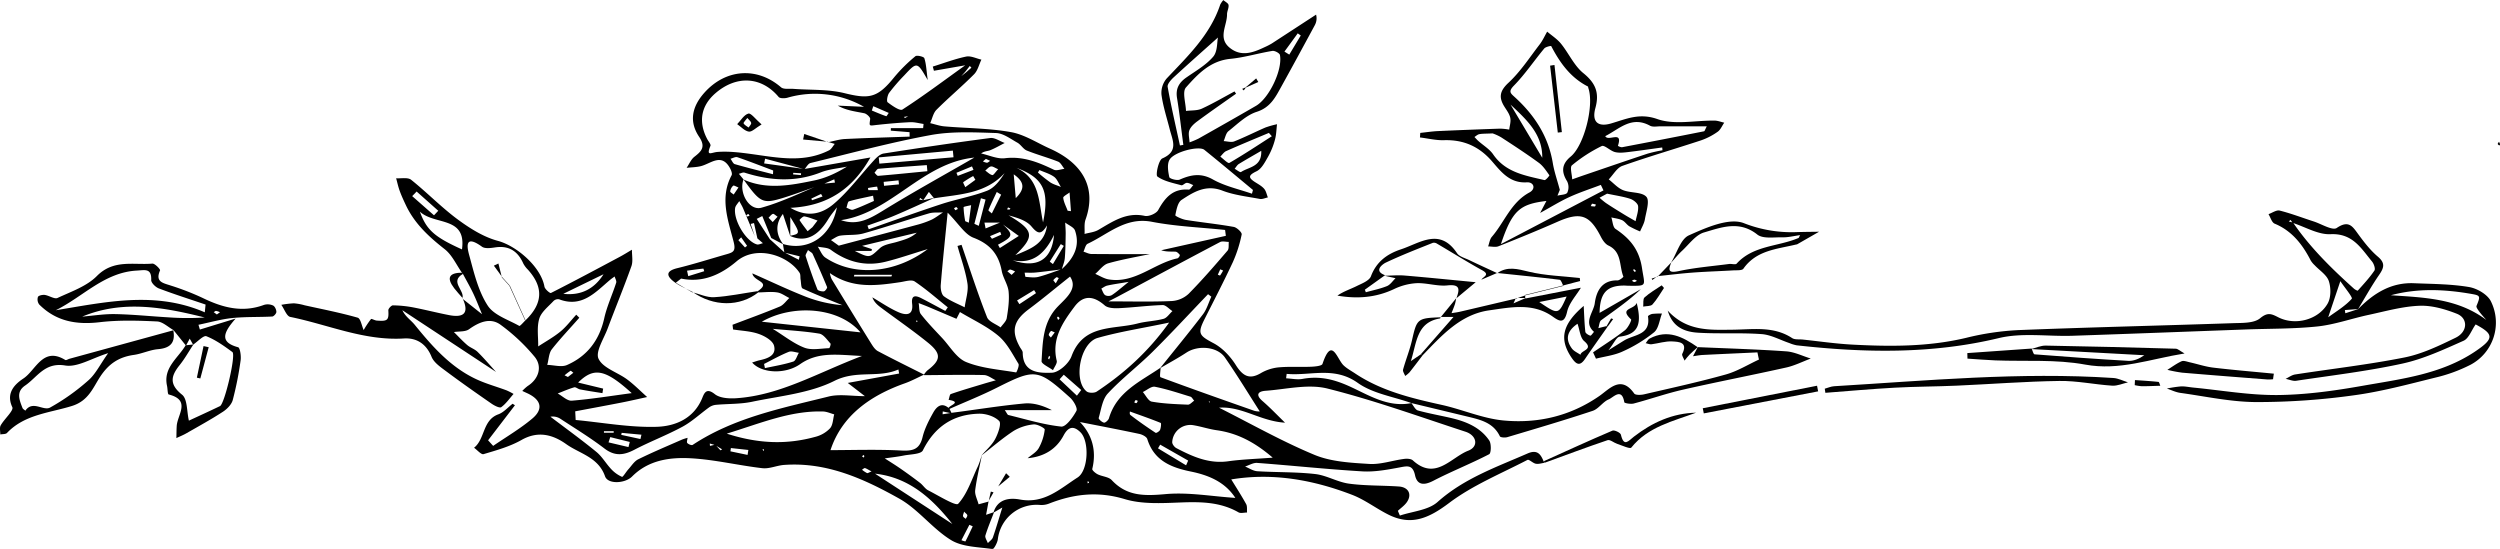 <svg id="Layer_1" data-name="Layer 1" xmlns="http://www.w3.org/2000/svg" viewBox="0 0 1654.28 363.2"><path d="M-819.62-4327.4q18.39,4.42,36.78,8.86c8.57,2.09,17.27,3.89,21.68,13.1.4.82,3.39,1,4.89.58,18.88-5.63,37.79-11.19,56.49-17.41,4-1.32,6.74-6,10.69-7.62,2.92-1.17,8.58-8.09,10.27,1.92.11.65,4.28,1.36,6.25.84,10.91-2.89,21.6-6.67,32.58-9.17,22.73-5.18,45.63-9.58,68.38-14.67,5.55-1.24,10.8-3.91,16.18-5.92-5.41-1.65-10.75-4.38-16.25-4.76-19.52-1.37-39.09-1.93-58.65-2.8l.15-.06-3.18,6.1c2.14-.29,4.28-.74,6.43-.85,12.07-.61,24.14-1.14,36.21-1.7.31,1.58.63,3.16,1,4.74-7.29,3.35-14.29,7.73-21.91,9.86-17.86,5-36,8.95-54.07,13.14-2.12.49-5.76.63-6.59-.55-8.75-12.41-16.42-2.91-23.07,1.68-19.3,13.36-40.85,18.3-63.46,16.17-13.79-1.31-27.09-7.26-40.8-10.3-20.07-4.44-39.93-9.21-57.36-20.83-2.56-1.7-5.34-3.19-7.56-5.28-4.48-4.21-7.77-19.59-14-1-.45,1.34-4.91,1.75-7.54,1.86-7.19.3-14.43-.23-21.58.43a29.05,29.05,0,0,0-11.73,3.84c-7.26,4.26-11.71,2.21-16.49-5.38-3.61-5.74-8.91-11.39-14.82-14.5-9.41-5-10.71-6.31-5.82-16,6.32-12.53,12.8-25,18.72-37.71A86.54,86.54,0,0,0-932-4439c.28-1.3-3.2-4.65-5.31-5-10.47-1.88-21.09-2.94-31.61-4.62-2.56-.41-7.11-2.54-7-3.11.74-3.59,1.56-8.43,4.15-10.14,8-5.25,16.11-10.33,27-6.14,7.8,3,16.45,3.93,24.77,5.5,1.65.32,3.55-.63,5.33-1-.79-1.93-1.17-4.2-2.46-5.7-1.52-1.78-3.76-3-5.79-4.28-4.82-3.06-4.9-4.6.76-7.33,3.41-1.64,5.66-6.22,7.75-9.86a48,48,0,0,0,4.45-11.13c.89-3.25.93-6.74,1.34-10.13a60.41,60.41,0,0,0-7.72,2.19c-6.9,3-13.61,6.41-20.58,9.17-2,.79-4.63-.07-7-.18,1-2.25,1.47-5.24,3.2-6.61,5.94-4.71,11.78-10.57,18.69-12.78,9.11-2.92,12.39-9.73,16.26-16.7,7.49-13.51,14.84-27.1,22.19-40.69a9.42,9.42,0,0,0,.81-6.92q-14.62,9.54-29.27,19.07a41,41,0,0,1-4.61,2.38c-7.7,3.67-15.65,6.71-23.3.45-8-6.51-1.65-14.69-1.75-22.12,0-2.05,1.29-4.2,1-6.14-.19-1.23-2.23-2.18-3.44-3.25a13.87,13.87,0,0,0-2.07,3c-6.66,20.07-21.5,34.11-35.46,48.9a14.69,14.69,0,0,0-3.41,10.68c1.05,7.77,3.56,15.36,5.49,23,1.81,7.19,6,14.43-4.88,19.15-2.56,1.11-4.6,11.08-3.31,12,4.4,3.17,10.36,4.26,15.82,5.79,1,.28,2.41-1.59,3.65-1.6,1.43,0,2.86.95,4.29,1.49-1,1-2.09,3.06-3,3-10.46-.85-15.68,5.27-20.22,13.52-1.28,2.32-6.23,4.42-8.9,3.85-12.2-2.65-21.17,3.74-30.7,9.27-2.66,1.55-6.06,1.83-9.13,2.68.18-3.19-.38-6.64.65-9.52,7.24-20.27-1-36.88-23.71-47-8.5-3.81-16.73-9.26-25.64-10.86-14.42-2.59-29.31-2.53-44-3.8-3.18-.27-6.29-1.4-9.44-2.13,1.35-3,2-6.71,4.18-8.88,8.06-8.06,16.83-15.39,24.86-23.48,2.41-2.43,3.27-6.41,4.84-9.68-3.4-.75-7-2.67-10.17-2-7.46,1.56-14.67,4.33-22,6.6l.75,2.77,20.72-3.61c-15.22,10.92-28.09,20.57-41.57,29.28-1.65,1.06-6.85-2.56-9.78-4.82-.83-.64-.14-4.62,1-6.22a123.11,123.11,0,0,1,10-11.58c8.49-9.12,8.53-9.08,15.53,3.11-.9-6.58-1-10.71-2.26-14.49-.34-1-4.91-2.12-5.91-1.27a103.88,103.88,0,0,0-13.9,13.76c-11.12,13.78-16.48,14.76-33,10.67-10.81-2.66-22.45-2-33.71-2.84-2.82-.22-6.53.47-8.29-1.05-16-13.79-36.86-12.15-50.92,3.81-8.1,9.2-10,19-3.25,29,4.35,6.5,1.76,9.38-3.09,13.11-2.28,1.75-3.51,4.87-5.22,7.37,3.15-.35,6.39-.35,9.43-1.11,6.69-1.68,13.7-9,19.35,1.48.72,1.35,1.55,3.5,1,4.55-8,14.89-2.37,29.66,1.3,43.92,1.6,6.2-.11,7.05-4.51,8.3-10.92,3.11-21.75,6.58-32.78,9.27-7.33,1.79-7.46,4.88-2.25,8.9,3.65,2.82,8.13,4.56,12.24,6.78l-.18.24-10.73-6.31,3.49-2.74c14.21,3,26.33-2.62,36.67-11.37,13.13-11.1,34.18-3.95,41.71,7.57.76,1.15.42,3,.69,4.51.36,2,.22,5.35,1.33,5.86,8.63,4,17.51,7.43,26.31,11.05a87.14,87.14,0,0,1-24.28-5.63c-11.53-4.52-22.74-9.89-35.29-15.43.85,5.55,13,5.46,3.47,11.86l.58.75c4.15-.07,8.37-.63,12.42,0,2.78.4,5.33,2.41,8,3.7-2.08,1.93-3.85,4.62-6.32,5.65-10.31,4.29-20.82,8.08-31.26,12.05.12,1,.23,2.08.35,3.12,5.73.9,11.72,1.07,17.11,3,3.91,1.36,9.15,4.42,10,7.73,1.7,6.37-4.1,8.46-9.49,9.62-1.66.36-3.26,1-5,1.5,6.14,7.18,21.9,8,31.76,1.09,12.07-8.47,25-6.12,40.92-5.41-29.25,11.08-54,25.95-83,27.95-4.82.33-11,0-14.4-2.71-5.3-4.19-6.82-1.1-8.23,2.43-5.56,13.83-18,18.87-30.43,19.21-17.74.49-35.59-2.83-53.39-4.52l-.3-5.73c10.32-1.94,20.64-3.84,30.94-5.86,5.58-1.09,11.11-2.39,16.66-3.6-4.42-3.93-8.57-8.2-13.31-11.7-6.34-4.69-15.9-7.46-18.83-13.57-2.24-4.66,3.49-13.31,6-20.06,5.17-13.78,10.8-27.39,15.73-41.25,1.16-3.26.29-7.24.35-10.89-2.73,1.59-5.4,3.29-8.19,4.77-15.09,8.06-30.17,16.13-45.43,23.86-.61.31-4-2.54-4.28-4.24-2.31-13-18.25-26.87-30.79-30.25-9.53-2.56-18.63-8.31-26.72-14.28-10.79-8-20.2-17.76-30.7-26.14-2.19-1.75-6.56-.77-9.92-1,.77,2.81,1.37,5.69,2.38,8.42,1.17,3.22,2.63,6.34,4.09,9.44,5.76,12.18,15.22,20.88,25.68,29.08,4.93,3.86,7.74,10.41,11.52,15.74l.6.75c2.29,4.3,4.73,8.52,6.81,12.92s3.85,9.06,5.75,13.61l-13-10.33.15-.13c4.69,10.15.33,12.91-9.21,11-8-1.56-15.88-3.6-23.88-5.13a77.38,77.38,0,0,0-13.07-1.28c-1,0-3,2.15-3,3.21.41,6.57-.37,7.45-7.68,6.86-1.33-.1-3.44-1.41-3.79-1a65.51,65.51,0,0,0-4.85,7.26c-1.3-2.84-2-7.65-4-8.2-11.54-3.28-23.35-5.58-35.08-8.18a35.43,35.43,0,0,0-7.13-1.3,61.57,61.57,0,0,0-8.29,1c2,2.76,3.51,7.49,5.92,8,25,5.07,48.86,15.89,75.2,14.26,8.34-.52,14.8,3.47,18.31,12.14,1.51,3.71,5.69,6.62,9.17,9.21,10,7.48,20.28,14.69,30.57,21.82,1.87,1.3,5.33,3.05,6.38,2.28,3.16-2.31,5.49-5.75,8.14-8.75a42.73,42.73,0,0,0-4.67-2.38c-6.52-2.43-13.29-4.28-19.59-7.17-17.28-7.94-29.45-21.81-41.16-36.22-2.53-3.11-6.15-5.33-8.17-9.62l62,40.85c-4.51-5-8.18-9.32-12.23-13.29-1.91-1.88-4.78-2.74-6.84-4.51-3.11-2.66-5.89-5.71-8.81-8.6,3.39-.55,7.52-.07,10-1.86,6.66-4.75,14-7.89,20.77-3.05a124.87,124.87,0,0,1,22.47,21.06c5.56,6.57,2.91,14.89-4.42,19.55a27.39,27.39,0,0,0-3.58,3.26c1.44.68,2.89,1.31,4.3,2,8.24,4.23,9.61,10.15,2.36,16.25-8,6.76-17.24,12.13-25.93,18.11l-3.36-3.69,17.77-23.19-1.54-1c-3.13,2.4-5.92,5.73-9.46,7-10.54,3.87-8.68,16.28-16.05,22.11,2.12,1.51,4.74,4.69,6.28,4.23,8.54-2.54,17.4-5,25.06-9.34,11.06-6.32,20.91-3.51,29.71,2.77s21.14,8.51,25.62,21.23c1.94,5.48,13.31,4.75,17.87.17,10.87-10.94,25.09-12.88,39.09-12.08,15.79.9,31.39,4.73,47.16,6.55,4.63.53,9.52-1.81,14.34-2.16,28.14-2.05,52.84,9.16,76.26,22.31,12.57,7.07,21.87,19.83,34.25,27.42,7.56,4.64,18.12,4.53,27.42,5.94.88.13,3.24-4.11,3.53-6.49a25.82,25.82,0,0,1,27.83-22.71,13.48,13.48,0,0,0,6-.87c16.38-6.42,32.41-8.32,50.05-3,11.4,3.46,24.39,2.73,36.6,2.26,13.55-.52,26.58-.46,38.76,6.51,1.44.82,3.76.12,5.67.12-.16-1.87.24-4-.59-5.56-3.09-5.6-6.58-11-9.86-16.34,27.45-4.52,54.17.26,80,10.21,8.36,3.22,15.74,8.93,23.81,13,15.07,7.61,26.64,2.7,40.33-7.61,15.59-11.75,34.3-19.4,51.83-28.5,1.09-.57,3.57,2.16,5.56,2.52s4-.4,6-.67l-.85-.93c-2-4.94-4.34-7.94-10.68-5.16-20.7,9.06-42,16.47-59.48,32.07-6.13,5.47-16.51,6.17-24.94,9-.45-1-.89-2.1-1.33-3.15,1.92-1.78,4.14-3.33,5.69-5.38,3.87-5.16,1.59-10.26-5-10.71-11-.77-22.09-.41-33-1.89-7.61-1-14.79-5.49-22.4-6.36-12.66-1.44-25.52-1.06-38.27-1.85-2.76-.17-5.41-2-8.11-3.12,2.66-.85,5.39-2.59,8-2.39,23.22,1.74,46.39,4.22,69.63,5.6,8.08.47,16.39-1.09,24.44-2.58,5.29-1,8.82-2,10.39,5.18,1.43,6.52,5.91,6.8,12,3.66,12.13-6.29,24.91-11.34,37.05-17.62,1.33-.69,1.51-7,0-9.14-5.94-8.68-15.24-12.48-25.15-14.8-7.32-1.71-14.75-3-22-5-1.77-.49-2.91-3.2-4.35-4.88-15.72,3.14-28.7-5.65-41.67-11.42-10.33-4.58-19.6-6.58-30.37-4.59-3.47.64-7.21-.22-10.83-.39l.36-2.94c15.66,1.45,31.39-5.21,47.1,6C-845.11-4333.64-831.54-4331.67-819.62-4327.4Zm-295.15-219.44,2.85-3.67,1.07,1.17-3.44,3-4.61,3.65-7.31,3.08-25.81,22c-1,.54-1.9,1.1-2.87,1.6,0,0-.34-.52-.52-.79l3.61-.58c8.58-7.35,17.17-14.7,25.86-21.95l7.24-3.16Zm-165.77,247.18,4.74,2.85c-.38.22-1,.7-1.11.62-1.18-1.22-2.29-2.5-3.46-3.71l-3.48.81-.12-1.57Zm137.85-162-2.6-.36.51-1.18,2.08,1.58,3.71-5.53,3.42,4.24c16.46-2.7,33.94-2.74,46.68-16.7-3.09,5-6.8,9.83-11.65,11.71-9.69,3.76-20.13,5.52-30,8.76-16.17,5.29-32.16,11.1-48.23,16.69l-.85-2.37c5.89-2.17,11.88-4.11,17.66-6.55,9-3.79,17.86-7.91,26.77-11.9Zm-91.82,34.59-9.7-8.78-8.7-13.45,3.67-1.88q3,7.26,5.93,14.53l8,4.22c-5.51-7.25-4.89-14.21-.27-20.13,1.56,4.72,3.24,9.77,4.89,14.79v-12.77c6.76,11,6.76,11-.29,12.45,9.9,4.47,18.23.79,25.4-11,1.67-2.76,3.8-5.24,5.73-7.84-3.75,19.54-19.23,29.22-35.75,24.22.32,1.91.64,3.83,1,5.71l10.07,2.46c-.18.77-.35,1.54-.52,2.31Zm142.84-19.75,12.17,8.81-12.53,8-1.21-2.21c10.49-5.6,10.62-6.65,1.72-14.8l-9.94,4.05-.75-3.85Zm-162.36,9.47-2.9-8.6,2.23-.58,2.22,10.13q1.85,1.59,3.68,3.19c-1.36.29-2.87,1.13-4,.8-7.22-2.05-15.55-15.82-14.41-24,.23-1.65,1.8-3.12,2.76-4.67.85,1.6,1.82,3.16,2.54,4.82C-1259.27-4450-1256.67-4443.68-1254-4437.39Zm203,21.3c-5.16,1.75-10.24,3.78-15.5,5.13-2.66.68-5.64.19-8.46,0-.28,0-.43-1.83-.64-2.8,2.45,0,4.92.15,7.35-.1,5.76-.58,11.49-1.36,17.24-2.06.69-2.49,1.78-4.94,2-7.47.45-5.42.49-10.88.58-16.33,0-2.39-.21-4.79-.33-7.18,2.24,1.75,5.74,3.07,6.5,5.31C-1038.71-4431.13-1043.32-4423-1051-4416.09Zm-158-56.22,7.44-3.21.45,2.17-8.22.76c-13.45,5.43-26.57,12-40.46,15.86-8.11,2.24-15.12-10.1-11.81-18.71l-3.09-3.74c1.25-.28,2.67-1.1,3.72-.77,16.89,5.38,33.61,6.49,50.55-.19,5.4-2.13,11.47-2.56,17.23-3.77-6.93,4.27-14.16,7.61-21.75,9.17-15.51,3.2-31.25,6.27-46.62-.62,11.1,15.43,12.58,16.27,26.32,12.08C-1226.41-4466-1217.78-4469.33-1209-4472.31Zm223,121.8c5.85-3.44,11.85-6.67,17.52-10.39,7.67-5,20.36-4,25.41,3.28,8.17,11.77,15.6,24.05,23.07,35.69a11.24,11.24,0,0,1-3.64-.42c-20.73-7.27-41.45-14.58-62.05-22.22-.67-.25,0-4.13.06-6.33-13.33,9.17-29,15.9-34.18,33.49-.37,1.26-2.37,3.07-3.28,2.9-1.38-.26-3.71-2.4-3.5-3.11,1.64-5.58,2.41-12.28,6.06-16.21,9.1-9.8,19.91-18,29.44-27.41,12.58-12.45,24.6-25.49,36.86-38.27l2.18,1.64c-1.83,3.94-3,8.36-5.59,11.73C-966.87-4374.07-976.53-4362.36-986-4350.51Zm-235.27-131.83L-1248-4486l.63-3.13,26.07,6.95c1.31-1.41,2.4-3.72,4-4.1,26.4-6.42,52.68-13.54,79.36-18.46,14.09-2.59,28.92-1.83,43.38-1.37,4.78.15,9.57,3.85,14.12,6.37,2.33,1.29,3.85,4.24,6.24,5.21,6.78,2.74,13.91,4.64,20.71,7.34,1.75.7,2.81,3.14,4.18,4.78-2.37.24-5.2,1.44-7,.57-10.27-4.94-20.39-9.06-32.38-7.6-5,.62-10.48-2-15.73-3.15,2.19-1.66,4.3-1.45,6-2.15,3.31-1.32,6.41-3.16,9.6-4.79-3.19-1.16-6.56-3.66-9.55-3.28-23.56,3.06-47.07,6.58-70.54,10.25-2.24.35-4.51,2.43-6.17,4.24-9,9.75-16.92,20.69-26.94,29.18-6.93,5.88-16.54,9.63-28.59,2.52,25.68-1.24,41.63-13.45,52.94-33.32C-1192.59-4487.34-1206.94-4484.81-1221.29-4482.34Zm97.13,161.39-5.73.91c0-.63.07-1.25.1-1.88l5.89,1.26-1.48-3.08c-5-4.65-8.45-1.47-10.78,2.7-2.85,5.1-5.63,10.49-7,16.11-2,8.32-6.58,9.27-14.28,8.86-15.94-.84-32-.25-46.64-.25,7.43-22.64,26-36,49.22-44.22,4.35-1.55,8.45-3.78,12.71-5.75-10.24-5.16-20.53-10.21-30.65-15.57-1.8-1-3.16-3.08-4.3-4.92q-13.2-21.26-26.18-42.64a16.59,16.59,0,0,1-1.23-4.05c15,10.46,30.75,8.36,46.61,6,3.2-.48,7.42-1.88,9.55-.45,7.66,5.15,14.63,11.32,21.87,17.11l-1.63,2.38c-5.28-2.81-10.53-5.68-15.85-8.41-3.74-1.92-6.79-2.23-6.11,3.55,1,8.3-4.42,7.71-9.08,5.68-6-2.62-11.52-6.48-17.24-9.81,1.19,3.18,3.38,5.06,5.69,6.78,10.36,7.72,21,15.05,31.07,23.18,9.13,7.4,8.71,11.54-.41,18.46a14.66,14.66,0,0,0-2.39,3.07c13.28-.08,26.57-.37,39.84-.08,2.67.05,5.28,2.26,7.92,3.48-2.82.8-5.65,1.57-8.45,2.42-7.12,2.15-14.27,4.23-21.29,6.66-.86.29-1,2.52-1.53,3.85,10.31,1.71-2.16,4.2.24,6.17,10.62-4.73,21.44-9,31.82-14.25,25.18-12.63,26.93-12.65,48.34,6.63,2.33,2.1,5.13,7,4.2,8.74-2.3,4.26-7,10.74-10.08,10.41-11.81-1.27-23.38-4.85-35-7.67-.57-.14-.91-1.2-2.33-3.21h31.17c-5.91-3-12.24-5-18.34-4.4C-1092-4325.68-1108-4323-1124.16-4320.95ZM-1406.11-4382l.19-.17c-1.41,1.29-3.61,4-4.13,3.68-7.27-4.11-16.71-7.06-20.85-13.41-6.08-9.32-8.92-21-11.88-32-1.08-4-5.07-16.5,8.06-7,2,1.45,5.85.9,8.72.47,9.15-1.39,15,2.54,18.62,10.64a17,17,0,0,0,3.1,4.12C-1393.82-4404-1394.39-4393.16-1406.11-4382Zm310.28,126.72-5.31,1.79c.56-3,1.11-6,1.67-9.05l.1.26-6.73,1.84c-.81-3.12-2.62-6.36-2.25-9.32,1-7.82,2.9-15.52,4.44-23.26-.91,2.58-1.62,5.25-2.77,7.71-4,8.46-6.88,17.94-12.92,24.53-1.57,1.72-13.13-5.49-19.93-8.94-2-1.05-3.39-3.42-5.29-4.88-4.19-3.23-8.47-6.33-12.81-9.35-3.45-2.39-7-4.59-10.56-6.87,4.19-.61,8.41-1.06,12.55-1.89,4.4-.87,11.36-.8,12.66-3.4,7.8-15.66,20-23.84,37.1-24.28,4.58-.12,10.39,1.74,13.41,4.85,1.61,1.67-.74,8.36-2.72,12-2.2,4.08-6,7.3-9.11,10.89,7.06-5.5,13.85-11.41,21.3-16.3a31.45,31.45,0,0,1,13.27-4.35c2.43-.28,7.52,2.48,7.41,3.39a33,33,0,0,1-4,12.33c-1.57,2.72-4.82,4.47-7.31,6.65,10.8-1,18.91-5.9,23.78-15.06,3.13-5.89,6.67-6.57,11.18-2.09,6,6,5.22,25.33-1.92,29.9-11.58,7.42-22.06,17.56-38.17,14.57-6.72-1.24-14.82-.5-17.49,8.69l5.87-3.38c-2,6.29-3.92,13.06-6.23,19.71-.51,1.49-2.21,2.58-3.36,3.85-.6-1.68-2-3.63-1.64-5C-1100-4245-1097.8-4250.15-1095.83-4255.32Zm-110-245,4.56,1.37c-1.23,1.44-2.18,3.43-3.74,4.22-16.78,8.53-34.15,4.85-51.52,2.46-7.36-1-14.91-1.93-22.26-1.38-4.21.31-7.75,3.32-4.75-4,.43-1.05-1.34-3-2.14-4.53-6-11.43-4.1-22.05,5.47-30.32,14-12.08,30.53-11,41.8,2.47.9,1.07,4,1,5.77.53a65.29,65.29,0,0,1,50.71,6l-17.34-.79c5.71,3.26,11.67,3.85,17.51,5.05,1.58.32,4.08,2.68,3.93,3.8-.64,4.75-.89,4.57,3.77,4,7.53-.84,15.09-1.51,22.65-1.88,2.94-.14,5.93.74,8.9,1.16-.09.92-.19,1.85-.28,2.78h-21.34l-.06,1.66,12.41,1,.06,2.94c-14.28.5-28.56.89-42.82,1.59-3.73.19-7.42,1.38-11.12,2.12Zm302.58,185.9c-5-4.83-9.77-9.88-15-14.41-4.87-4.23-2.76-6.41,2-6.76,13.72-1,28.28-4.68,41-1.48,30.91,7.74,61,18.66,91.38,28.58,7.49,2.45,8.83,9.81,1.79,12.53-11.45,4.43-21.7,20.06-36.61,6.46-1.26-1.16-4-1.28-5.92-1-7.71,1-15.46,3.79-23,3.31-12.2-.76-25.17-1.42-36.21-6-21.55-8.94-42-20.56-63.18-31.22C-931.82-4325.47-919.49-4315.36-903.24-4314.44Zm-135.87-.51c12.85,2.53,26.12,5.05,39.33,7.86,2,.42,4.84,1.86,5.33,3.44,4.42,14.24,15.75,18.8,28.7,21.45,12,2.44,22.7,6.93,29.56,17.46-15.53-1-31-3.86-46.09-2.51-13.73,1.22-25.57,1.63-35.69-9.24-2.07-2.23-6.27-2.36-9.29-3.85-1.5-.74-3.81-2.7-3.6-3.59C-1027.85-4296.32-1031.22-4306.86-1039.11-4314.95Zm-6.45-96.2c5.32,7.77-2.47,14-7.94,19.61-10.18,10.43-10.11,23.5-10.92,36.31-.11,1.82,4.92,4,7.56,6,.89-2.12,2.91-4.5,2.47-6.29-3.51-14.48,4-25.39,11.79-35.8,5.87-7.84,12.64-7.2,19.95-.81,2.13,1.87,6.38,2,9.6,1.84,9.59-.47,19.14-1.75,28.73-2.05,2.12-.06,4.33,2.62,6.51,4-2,1.76-3.64,4.49-5.89,5.1-5.58,1.51-11.54,1.61-17.14,3.08-16,4.18-35.82.13-43.78,21.73-1.76,4.78-8.42,10.71-13,10.86-8.19.26-19.14.23-19.27-13.26,0-1.22-1.15-2.44-1.82-3.64-6.07-10.83-4.24-17.66,5.92-25.19C-1063.5-4396.54-1054.62-4404-1045.56-4411.15Zm109.87-121-1.06-1.55c-7.19,3.85-14.23,8-21.64,11.4-3.08,1.4-7,1.06-10.46,1.51-.15-5.31-2.59-12.65,0-15.56,7.76-8.77,16.07-17.62,29.35-18.91,9.35-.91,18.5-3.73,27.82-5.25,1.55-.26,4.77,1.48,5,2.72,1.87,9.76-7.16,28.6-15.87,33.64-12.59,7.3-25.26,14.47-37.94,21.62a54.37,54.37,0,0,1-6,2.53c-.11-2.68-1-5.65-.11-8s3.2-4.42,5.35-6C-952.85-4520.16-944.24-4526.11-935.69-4532.15ZM-1181.33-4332c-8.78,0-16.84-1.54-24.06.26-31,7.74-62.57,13.93-89.92,32-.67.44-2.79-.4-3.54-1.25-.54-.62.08-2.25.18-3.43a31.71,31.71,0,0,0-3.62,1.14c-9.71,4.28-19.51,8.37-29,13.05-2.64,1.3-4.45,4.31-6.55,6.62-1.52,1.68-3.59,5.21-4.21,5a21.37,21.37,0,0,1-7.13-5.09c-3.46-3.64-6-8.28-9.83-11.41-9.87-8.08-20.23-15.56-30.4-23.28a9.21,9.21,0,0,1,6.59,1.37c9.8,6.42,19.84,12.55,29.13,19.65,6.88,5.26,12.78,4.52,19.87.81,10.45-5.45,21.56-9.66,31.91-15.28,6.35-3.46,11.75-8.64,17.7-12.88a9.43,9.43,0,0,1,4.48-1.55c7.89-.71,16-.4,23.66-2,18.43-3.86,38.17-5.62,54.56-13.84,14.69-7.37,28.88-1.65,42.36-7.54.16.9.31,1.79.47,2.68l-34,6.22Zm64-100.15-2.73.77c2.29,8.26,5.3,16.4,6.59,24.82.78,5-1.14,10.51-1.84,15.78-4.62-2.35-9.59-4.24-13.7-7.28-1.7-1.26-2.33-5.06-2.12-7.6,1.23-15.2,2.85-30.37,4.56-47.77,7.34,7.39,11.32,14.39,17.12,16.61,10.93,4.18,16.62,10.9,18.68,22,.87,4.66,4.08,9,4.53,13.6.57,5.77-.28,11.76-1.23,17.55-.36,2.22-2.65,4.14-4.06,6.19-3.11-2.24-7.89-3.83-9-6.83C-1106.71-4400-1111.88-4416.14-1117.37-4432.12ZM-992.9-4426c-12.42,0-25.43.07-38.44-.07-1.79,0-3.57-1-5.35-1.55.89-1.79,1.34-4.55,2.76-5.22,13.6-6.33,25-17.91,42.53-14.53,15.9,3.06,32.26,3.69,48.42,5.39l.5,3.89-42.79,9.55c3.47,1.12,6.51.78,9.51.94,1,.05,2.13,1.25,2.87,2.19a3.3,3.3,0,0,1-1.53,2.2c-15.66,3.28-28.21,16.88-45.66,13.94-3-.51-5.88-2.39-8.81-3.64,2.83-2.41,5.3-6.07,8.56-7C-1010.88-4422.58-1001.12-4424.21-992.9-4426Zm-377.42,42.1-2-2c-3.46,3.75-6.57,7.94-10.47,11.15-4.54,3.73-9.78,6.6-14.72,9.85.11-6.16-1-12.67.71-18.35,1.34-4.47,6-8,9.45-11.73a4.26,4.26,0,0,1,3.67-1.12c15.14,5.77,24-4.65,33.76-12.87.95-.8,2-1.48,3-2.22.38,1.41,1.42,3,1,4.18-2.51,7.85-6.09,15.42-7.87,23.41-3.24,14.58-11.27,25.12-24.68,31-3.64,1.6-8.66,0-13.05-.08,1-3.48,1-7.63,3-10.29C-1382.8-4370.24-1376.4-4376.93-1370.32-4383.86Zm249.6.68,2.28-4.45c8.57,5.16,17.89,9.42,25.47,15.77,5.65,4.73,9.26,12,13.25,18.48.75,1.21-1.29,5.77-1.53,5.73-11.13-1.91-22.8-2.7-33.07-6.88-6.39-2.6-10.72-10.35-15.88-15.89-4.81-5.15-9.73-10.23-14.07-15.77-1.38-1.76-1-4.88-1.49-7.37,2.14.84,4.29,1.64,6.41,2.52C-1133.13-4388.44-1126.93-4385.8-1120.72-4383.18Zm140.74,2.49c-14,19.63-30,33.77-48,45.75-1.56,1-5.25,1-6.66-.17-8.9-7.21-4.26-32,7.28-35.36C-1012.66-4374.72-997.35-4377-980-4380.69Zm-40.12-14c2.83-1.46,4.63-2.36,6.41-3.31,22.43-12,44.84-24.06,67.35-35.91,1.53-.81,3.86-.11,5.81-.11-.23,1.95.24,4.51-.82,5.75-8.36,9.73-16.75,19.47-25.76,28.59a18,18,0,0,1-11.06,4.77C-991.19-4394.35-1004.26-4394.71-1020.1-4394.71Zm108.65,103.42c-11.11.86-20.37,1.12-29.49,2.4-12.75,1.79-23.56-3.1-34.26-8.69-1.32-.68-2.84-2.69-2.77-4a12,12,0,0,1,14.3-11.12c5.09.87,10.06,2.56,15.17,3.27C-934.8-4307.53-923.24-4301.45-911.45-4291.29Zm-361.25-15.89c22.73-7,42.09-15.28,63.68-14.65,2.48.07,4.93,1.24,7.39,1.9-.84,3.13-.82,7-2.74,9.2a20.28,20.28,0,0,1-9.57,5.62C-1232.49-4300-1251-4300.22-1272.7-4307.18Zm348.16-161.26-.66,2.5c-8.68-3-18-5-25.86-9.43s-14.49-3.18-21.93.09c-1.83.81-6.68-.57-6.91-1.65-.81-3.74-1.58-8.62.18-11.54,3.16-5.28,19.55-9.31,23-6.51C-945.87-4486.26-935.24-4477.3-924.54-4468.44Zm-325,87.2c20.6-11.86,51.15-9.66,65.31,7.05ZM-1355-4334l.47-3-16.55-4c10.48-10.39,18-8.83,35.45,7-13.92,1.86-26.74,3.95-39.65,5-3,.24-6.21-3.08-9.32-4.76,3.63-1.4,7.2-3,10.93-4.08,1-.31,2.49,1.12,3.82,1.37C-1365-4335.54-1360-4334.78-1355-4334Zm158-114.49c33.31-5,53.52-37.87,88.1-41.38-20.54,11.85-40.78,23-60.43,35.1C-1178.12-4449.38-1186.31-4444.7-1197.08-4448.46Zm226.48-49.8-2.34.4c-2.8-12.9-5.81-25.77-8.13-38.76-.34-1.87,2.27-4.74,4.14-6.46,9.77-9,19.75-17.81,29.14-26.21-.66,3.07-.24,9.29-3.13,12.67-4.74,5.55-11.52,9.43-17.66,13.69-5,3.46-7.36,7.49-6.26,13.87C-973.08-4518.86-972-4508.53-970.6-4498.26Zm-169.26,69c-21.59,16.17-48.63,18.43-67.73,5.59-2.26-1.52-3.37-4.78-5-7.23,2.92.66,6.45.48,8.65,2.11,10.9,8.08,22.84,11.12,36,7.92C-1158.8-4423.13-1149.83-4426.28-1139.86-4429.29ZM-963.43-4329c-1.48,1-2.86,2.69-4.17,2.63-8-.34-16-.62-23.89-2-2.27-.38-4-4.15-5.92-6.36,2.68-1.25,5.65-3.94,8-3.48,8,1.57,15.78,4.21,23.61,6.59C-965-4331.32-964.43-4330.11-963.43-4329Zm-235.19-102.59-5.17-3.7c2-1,4-2.6,6.11-2.92,5.09-.76,10.5-.1,15.38-1.47,14.52-4.06,28.81-8.95,43.28-13.23,2.94-.87,6.25-.48,9.4-.68-2.55,1.65-5,3.59-7.68,4.87a60.39,60.39,0,0,1-9.74,3.4C-1163.93-4440.75-1180.85-4436.3-1198.62-4431.58Zm-43.67,55.05c10.81,1,20.89,1.54,30.79,3.17,2.77.46,5.12,4.08,7.38,6.51.41.44-.51,3.11-.87,3.12-5.5.16-11.57,1.52-16.38-.33C-1228.47-4366.79-1234.68-4371.84-1242.29-4376.53Zm118.86,129.14-51.2-33.31C-1151.65-4278.18-1136.51-4263.84-1123.43-4247.39Zm-324.51-181.7c-18.11-8.18-23.48-12.81-27.87-25C-1466.06-4444.94-1444.86-4451.26-1447.94-4429.09Zm324.82-65.37c.14,1.46.28,2.93.43,4.4l-49.07,4.22-.4-4.13ZM-914-4506.2l1.95,2.21c-9.32,6-18.55,12.12-28.11,17.66-.91.53-4-2.69-6-4.17,1.29-1.25,2.38-3,3.92-3.68C-932.95-4498.32-923.47-4502.22-914-4506.2ZM-1060.8-4445c-1.69,12.22-10.35,15.31-21,19.71,13.26-12.66,12.15-16.5-4.46-26.36,5.59,1.57,11.74,3.31,15.15,7.36C-1066.93-4439.32-1064.7-4438.54-1060.8-4445Zm-122.4,13.55,36.2-8.71c-4,3.6-8.51,4.7-13,6.06-3.91,1.18-8.65,1.65-11.41,4.2-6.91,6.38-6.54,6.78-16.64,1.79h11.11l.23-1.2Zm119.76-15.57c-2.93-13.52-2-28.75-17.62-36.07C-1063.33-4476.47-1059.06-4468-1063.44-4447Zm-76.91-37.91.36,4.07c-10.85,1.06-21.7,2.17-32.56,3.08-.75.06-1.62-1.33-2.44-2.05.87-.91,1.67-2.55,2.61-2.63C-1161.72-4483.38-1151-4484.1-1140.35-4484.89Zm-78.67,56.22c1.59,1.28,2.73,1.75,3.11,2.58,3.31,7.26,6.55,14.56,9.56,21.95.25.61-1.28,2.74-2.12,2.83-1.42.15-3.92-.39-4.28-1.3-2.85-7.23-5.39-14.6-7.77-22C-1220.83-4425.59-1219.66-4427-1219-4428.67Zm-28.47,78.13-.56-2.73c5.41-2.73,10.71-5.74,16.31-8,1.85-.76,4.46.35,6.72.61-1.22,2-2,5.28-3.74,5.82C-1234.84-4352.92-1241.22-4351.9-1247.49-4350.54Zm241.64,28.78c7,2.53,13.71,4.84,20.27,7.52.45.18.15,3.2-.45,4.63-.4.94-2.49,2.2-2.91,1.93-5.69-3.76-11.31-7.64-16.7-11.82C-1006.42-4320.11-1005.88-4322.41-1005.85-4321.76Zm-348.43-90.87c-6,9.58-14.81,14.29-26.62,12.95Zm112.24-68.7c0,.84-.06,1.68-.1,2.52-8.43-2.18-16.9-4.26-25.27-6.68-1.19-.34-1.91-2.34-2.85-3.57,1.55-.38,3.34-1.47,4.6-1C-1257.72-4487.36-1249.9-4484.29-1242-4481.33Zm185.87,42.63c-1.44,16.61-11.21,22.36-27.38,16.84C-1069.48-4419.07-1061.82-4427.18-1056.17-4438.7Zm-119.77-25.92c.19,1.17.39,2.33.58,3.5-4.59,2-9.11,4.14-13.81,5.79-1.16.41-2.9-.82-4.38-1.3.56-1.47.81-4,1.73-4.26C-1186.62-4462.43-1181.25-4463.43-1175.94-4464.62Zm256.88-29.71c.49,10.73-8.27,10.63-13.37,14.06-.64.43-2.79-1.37-4.23-2.15.91-1.07,1.63-2.46,2.76-3.17C-929.32-4488.44-924.61-4491.09-919.06-4494.33Zm-561.84,30c1-1,2-2,2.93-3.05l14.33,12.75-2.82,3Zm513.47,175-1.36,3.14-18.59-11.24,1.44-2.45Zm-39.32-118.29c-5.32,4.26-8.11,6.8-11.23,8.83a4.76,4.76,0,0,1-4.36,0c-1.25-.89-1.73-2.85-2.54-4.35,1.32-.69,2.58-1.71,4-2C-1017.25-4406-1013.54-4406.5-1006.75-4407.63Zm-31.44,71.58-2.85,3.76-11.46-10.83,2.76-3.05Zm-125.18-76.24-.42,1.11h-24.8c.09-.37.17-.74.25-1.11Zm72.2-53-6.17,12.41c-.79-.75-2.4-1.84-2.25-2.2,1.68-4.05,3.63-8,5.52-12Zm8.32-13.47c7.19,5.08,7.57,9.58,1.35,15.73C-1081.93-4468.07-1082.42-4473.72-1082.85-4478.77Zm16-1.18,1-1.65c3.29,1.45,6.91,2.45,9.75,4.51,2,1.49,3,4.4,4.49,6.68-2.34-1-4.88-1.63-7-3A103.16,103.16,0,0,1-1066.81-4479.95Zm-39.12,35.27-2.92-1.33,4.33-16.92,3.08.87Zm61-9.72-2.18-.26c-1.06-2.84-2.59-5.63-2.94-8.55-.12-1,2.71-2.37,4.19-3.57Zm-306,153c.38-1.16.77-2.32,1.15-3.48l12.9,3.2c-.28,1.13-.57,2.26-.85,3.39ZM-900.51-4558l-3.2-2q4.41-6,8.8-12.08l2,1.43Zm-212.06,111.22-2.37-1a61.51,61.51,0,0,1-1.09-9.21c0-.48,3.23-.93,5-1.39Zm-100.07-1.47-3.39,4.44-3.2,2.67c-1.84-2.43-3.73-4.82-5.36-7.38-.08-.12,2.26-2.59,3.22-2.43C-1218.4-4450.41-1215.54-4449.16-1212.64-4448.21Zm35.92-72.81c.31-.94.63-1.88.94-2.82l10.24,4.46c-.57.77-1.4,2.28-1.66,2.19C-1170.42-4518.33-1173.56-4519.7-1176.72-4521Zm107.36,118.89,1.26,2-11,7.29-1.53-2.44Zm12.45-17.23L-1059-4421l7.31-11.62,2,1.18Zm-241.31,8c-.26-1.21-.53-2.42-.8-3.63,3.59-.49,7.18-1,10.79-1.38a8.27,8.27,0,0,1,.56,1.74Zm39.78,115-.52,3.28-11.35-2.37.3-2.17Zm148.72-181.33,1.51,2.57-6.7,4.88c-.48-1.14-1.59-3.11-1.34-3.3A68.71,68.71,0,0,1-1109.72-4477.63Zm-2.47,230.86,2.22,1c-1.58,3.34-3.13,6.7-4.85,10a13.46,13.46,0,0,1-2.63-.81Zm-217-59.63-.66,2.87-12.7-2.75.27-1.34Zm160.54-164.68-.27-2.62,9.85-1c.1.89.19,1.78.29,2.67Zm58.19-12.86c.32.76.65,1.52,1,2.29l-10.46,4-.83-2.06Zm17.4,1.76c-1.85,1.94-3.13,4.11-3.92,4-1.7-.36-3.15-1.91-4.7-3,1.21-.94,2.33-2.42,3.68-2.69S-1095.34-4483-1093.07-4482.18Zm-171.87,12.12-3.24,4.76c-.81-.72-2.36-1.54-2.28-2.13a6.14,6.14,0,0,1,2-3.76C-1267.93-4471.61-1266.24-4470.52-1264.94-4470.06Zm85.87,1.83c-.08-.47-.16-.94-.25-1.41,2-.35,4-.72,6.07-.93a22.26,22.26,0,0,1,.49,2.34Zm81.82,32.2c-.44-.58-.87-1.17-1.3-1.76l6.76-2.82.69,1.83Zm-18.46,180.52c1,1.1,2,1.68,2.13,2.41s-.62,1.59-1,2.39c-.63-.56-1.59-1-1.8-1.72S-1116.06-4254.07-1115.71-4255.51Zm-94.64-210.19,1,1.68-7,2.49-.43-1.11Zm-28.72,15-3.27,3.6-2.74-2.87c.95-.9,1.78-2.16,2.9-2.56C-1241.55-4452.79-1240.42-4451.57-1239.07-4450.73Zm-26,15.58c.63-.62,1.25-1.24,1.87-1.87l3.91,5.6-1.39,1.09Zm-112.78,90.53-2.21-1.09a34.94,34.94,0,0,1,3.94-3c.27-.16,1.22.85,1.86,1.31Zm149-134.05c0-.35.09-.7.14-1.05l5.15.3-.1,1.21Zm173.81,72.09a25.19,25.19,0,0,1-1.65-2.08,9.66,9.66,0,0,1,2.11-1.94c.31-.18,1,.33,1.54.53Zm-29.22-5.6-2.82-2.4c.68-.41,1.42-1.22,2-1.13a12.29,12.29,0,0,1,3.13,1.32Zm28.62,38-2.63,3.47c-.5-.63-1.49-1.34-1.41-1.88a4.74,4.74,0,0,1,1.54-2.47C-1057.91-4375.26-1056.94-4374.65-1055.64-4374.17Zm-121.17,92c-1.76.68-2.64,1.36-3.13,1.15a20.38,20.38,0,0,1-3.32-2.21c.68-.4,1.46-1.22,2-1.09C-1180-4284-1179-4283.24-1176.81-4282.15ZM-1354-4307.81v-1h6.44l0,1ZM-1101.26-4489l2.83,1.31c-.72.44-1.42,1.21-2.15,1.24a7.86,7.86,0,0,1-2.65-.9Zm155.08,73.06,1.9.84a36.1,36.1,0,0,1-2,3.25c-.1.13-1-.32-1.51-.51C-947.29-4413.52-946.75-4414.68-946.18-4415.93Zm-54.52,87c-.28.52-.45,1.23-.88,1.48s-1-.21-1.5-.34c.27-.52.41-1.24.83-1.5S-1001.25-4329-1000.7-4328.9Zm-181,36.75c-.13.28-.27.57-.4.86l-1.21-.94,1.33-.83Zm-75.88-159.15a8.23,8.23,0,0,1-1.71.43c-.17,0-.37-.49-.55-.75.45-.31.88-.79,1.37-.86C-1258.29-4452.51-1257.95-4451.75-1257.62-4451.3Zm110.75,70.39c-.19-.17-.49-.32-.52-.51s.16-.49.26-.73c.18.17.48.32.52.52S-1146.78-4381.15-1146.87-4380.91Zm60.21-75.94,1.59.69c-.19.25-.36.67-.59.7a7.31,7.31,0,0,1-1.61-.08Zm-161.47,160.58-.4.66c-.18-.39-.37-.78-.56-1.16.2-.07.5-.25.58-.18A2,2,0,0,1-1248.13-4296.27Zm194.62-86.12a8.94,8.94,0,0,1-.67-1.56c0-.19.37-.47.58-.71.35.38.93.72,1,1.14S-1053.17-4382.78-1053.51-4382.39Zm20.43,107.77-.93.32c0-.41,0-.83-.07-1.25a3.52,3.52,0,0,1,.94.26C-1033-4275.22-1033.1-4274.85-1033.08-4274.62Zm-25.65-83.36-.76,1.74c-.22-.25-.67-.55-.63-.75a10.52,10.52,0,0,1,.68-1.73C-1059.21-4358.47-1059-4358.22-1058.73-4358Zm105.35,30.43-.47-.83.73-.12ZM-1121.5-4455l-.86-1.35c.53-.26,1.08-.74,1.58-.69s.65.77,1,1.19Z" transform="translate(1753.64 4594.14)"/><path d="M-690.49-4378.38-696-4377c.61-1.8.66-4.36,1.91-5.28,8.89-6.49,18-12.64,26.21-20.52l-27.3,15.7c.22-13.05,4.7-18.05,16.14-18.08,1,0,2.08.12,3.12.13,12.53.11,10.64.4,8.83-11.59-1.87-12.38-8-19.65-17.52-26-1.82-1.22-1.9-5-2.79-7.63,2.41.59,5,.83,7.18,1.87,1.79.86,3,2.92,4.72,4a67.44,67.44,0,0,0,7.12,3.41c1.09-2.63,2.69-5.18,3.16-7.92.87-5.12,3.35-12.38,1-15-3-3.35-10.37-2.39-15.42-4.41-3.54-1.41-6.34-4.68-9.48-7.12,3-3.06,5.4-7.65,9-8.93,17.2-6.09,34.75-11.18,52.09-16.9a43.47,43.47,0,0,0,11-5.69c1.92-1.33,2.93-4,4.35-6-2.13-.48-4.24-1.35-6.37-1.38-12.72-.17-26.52,3-37.86-1-12-4.24-20.55-.06-30.65,2.89-8.87,2.59-12.86-1.2-10.39-10.21,2.76-10.07.15-16.51-8-23.1-6.12-5-9.61-13.1-14.74-19.44-2.51-3.12-6.08-5.38-9.17-8-1.64,2.85-3,5.94-5,8.51-6.65,8.64-12.71,18-20.6,25.32-5.92,5.51-6.5,9.77-2.63,15.91,1.46,2.33,3.26,4.68,3.81,7.25s-.4,5.22-.68,7.84a40.51,40.51,0,0,0-6-.65q-20.52.69-41,1.61c-4,.19-7.92.8-11.88,1.22l-.19,3c5.34.65,10.7,2,16,1.81,13-.37,23.27,4.22,31.77,14.09,6,6.94,11.71,14.49,22.93,13.8,4.71-.29,6.16,4.33,1.75,6.7-12.28,6.61-16.52,19.67-24.89,29.36-1.39,1.62-1.67,4.21-2.47,6.35,2.31,0,4.88.68,6.87-.11,13.1-5.2,26.16-10.52,39.06-16.21,15.19-6.69,21.21-4.68,28.73,10,1.14,2.22,2.86,4.76,5,5.75,9,4.23,7,13.53,9.86,20.53.13.3-2.53,2.53-3.87,2.51-10.39-.2-14,7.11-15.07,15.12-.8,6.13-7.7,12.55-.5,18.95-.84.89-1.94,2.65-2.47,2.5-1.29-.39-3.17-1.57-3.28-2.59-.61-5.76-.77-11.56-1.07-17.1-14.21,12.22-16.39,21.92-8,34.31,3.12,4.58,5.53,5.8,9,.61,4.8-7.08,9.78-14,14.68-21Zm-31-90.12c-1.76-6.6-3.7-12.05-4.63-17.67-2.92-17.75-12.12-31.79-25.11-43.64-2.89-2.63-4.51-3.72-.58-7.74,7.34-7.5,13.26-16.38,20-24.49.94-1.13,4.48-1.86,4.61-1.62,5.77,11.06,12.79,20.91,24.3,26.76.2.1.15.65.27,1,4,11.31-2.7,38-11.66,45.37-5.88,4.84-6.39,9.92-2.39,16.32a8.75,8.75,0,0,1,.15,7.53c-.78,1.43-4.25,1.38-6.52,2Zm27.16-3.28,1.73,3.63-67.88,35.54c7.53-22.33,12.5-26.45,30.13-28.56l-4.18,7.94c7.15-3.92,13.11-7.65,19.45-10.55C-708.38-4466.85-701.29-4469.14-694.36-4471.78Zm2.93-32.29c9.35-4.76,17.36-13.63,29.62-6.87,1.87,1,4.7.37,7.09.38,9.85,0,19.71,0,30.46,0-1.18,2.23-1.39,3.21-1.79,3.29q-27.16,5.4-54.37,10.57a5.61,5.61,0,0,1-2.66-.94C-679.5-4508.24-689.47-4500.12-691.43-4504.07Zm-74.57-1.8a30.48,30.48,0,0,1,5.8,2.68c8.37,5.43,16.73,10.9,24.78,16.77,2.86,2.09,4.91,5.33,7,8.26.15.21-2.44,3.39-3.28,3.19-12.6-3-25.65-4.95-33.92-17-2.43-3.55-6.54-5.95-9.85-8.91-.9-.81-1.7-1.74-2.54-2.61,1.06-.65,2.07-1.66,3.22-1.87C-772.75-4505.75-770.64-4505.64-766-4505.87Zm112.23,9.32c.07.62.13,1.23.19,1.84a98.11,98.11,0,0,0-9.81,2.22c-14.21,4.71-28.37,9.6-42.55,14.43-2.47.84-4.93,1.73-7.39,2.6-.12-3.21-1.64-8.08-.14-9.32a98.72,98.72,0,0,1,19.67-12.71c1.77-.86,5.5,3.05,8.58,3.92,2.52.71,5.44.45,8.13.14C-669.3-4494.34-661.54-4495.49-653.77-4496.55ZM-690.21-4466c6,1.29,10.87,1.94,15.41,3.46,2.09.7,4.9,3,5.1,4.76.36,3.24-1,6.67-1.65,10-2.49-1.44-5-2.83-7.46-4.34-4.09-2.51-8.16-5-12.17-7.68a48.28,48.28,0,0,1-4.24-3.5Zm-19.58,86.07c1.47,4.11,1.74,9.2,4.41,11.49,6.71,5.74-2.13,6-2.44,9.08-1.94-1.38-4.39-2.38-5.71-4.21C-718.32-4370.14-716.27-4375.47-709.79-4379.89Zm-44.32-145c10.42,9.82,21.22,19.41,21,35.19Zm82.94,110-.58.84a6.73,6.73,0,0,1-1.1-1.17c-.1-.16.22-.58.35-.88C-672-4415.76-671.61-4415.35-671.17-4415ZM-701-4457.77c.43-.76.69-1.58.92-1.57a12.79,12.79,0,0,1,2.47.57c-.22.44-.41,1.23-.68,1.25A13.71,13.71,0,0,1-701-4457.77Zm30.62,49.47c-.65.3-1.22.77-1.79.76s-1.11-.51-1.67-.8c.57-.26,1.14-.74,1.71-.74S-671-4408.6-670.42-4408.3Z" transform="translate(1753.64 4594.14)"/><path d="M-193.25-4389.65c4.56-7.5,8.82-15.21,13.79-22.43,3.2-4.64,4.48-7.83-.7-12.21-4.91-4.16-9-9.42-12.85-14.67s-6.36-9.78-14.38-4.33c-2.81,1.91-10.05-2.63-15.23-4.31-7.5-2.43-14.89-5.27-22.52-7.2-2.13-.54-4.92,1.51-7.4,2.37,1.32,2.16,2.16,5.5,4.06,6.29,11.5,4.78,18.41,13.75,23.85,24.33a15,15,0,0,0,2.61,3.15c3.24,3.47,8,6.41,9.38,10.49,1.49,4.49,1.48,11-.78,14.91-6.19,10.87-21.53,14.74-32.67,9.07-4.5-2.29-7-3.5-12,.64-4.1,3.38-11.76,3.05-17.87,3.26-47.38,1.61-94.77,2.7-142.14,4.58a180.09,180.09,0,0,0-34.5,5.12c-24.86,5.94-50,5.82-75.16,4.49-11-.57-22-2.19-32.93-3.35-2.4-.26-5.31.21-7.11-1-12.3-8.05-25.94-5.66-39.29-5.52-15.09.15-30.36,1.18-43-12.64,2.76,9.23,8.81,13.93,20,14.62,14,.88,28.16-.09,42.16.94,6.19.45,12.15,3.84,18.22,5.88a25,25,0,0,0,4.92,1.53c44.84,5,89.32,5.91,133.84-4.79,15.4-3.7,32.31-1,48.52-1.52,38.31-1.29,76.62-2.77,114.93-4.18,15.82-.59,31.72-.34,47.42-2,11.44-1.24,22.57-5.26,33.91-7.68,11.1-2.38,22.25-5.56,33.47-6,8.19-.34,16.94,2.2,24.72,5.26,7.63,3,7.33,11.95-.75,15.89-10.78,5.24-22,10.65-33.57,13-24,4.8-48.42,7.55-72.64,11.31-2.2.34-4.2,1.9-6.29,2.9,2.35.45,4.81,1.6,7,1.27,23.46-3.53,47.1-6.31,70.24-11.36,14-3.05,27.34-9.28,40.52-15.12,3.49-1.54,5.26-7,8-10.81,12.14,6.5,12.31,9.4-.32,17.9-22.53,15.14-48.86,18.18-74.53,22.72-18.56,3.29-37.49,5.94-56.29,6.11-18.54.16-37.12-3.15-55.68-4.94-2.75-.27-5.52-.89-8.25-.77a82.27,82.27,0,0,0-9.28,1.42c3,1,5.89,2.45,8.95,2.87,16.69,2.31,33.4,6,50.13,6.08a463.32,463.32,0,0,0,64.53-4.46c18.24-2.45,36.2-7.32,54.12-11.75a102.64,102.64,0,0,0,23.2-8.47,31.56,31.56,0,0,0,13.43-42.14c-2.33-4.52-9.16-8.45-14.48-9.32-11.88-2-24.11-2-36.2-2.5-15.25-.68-26.91,6.68-37.11,17.13l-8.46,2.74c-.1-.71-.19-1.41-.28-2.12Zm-43.28-57c8.36,2.68,16.84,7.87,25.06,7.48,14.63-.69,20.2,9.35,27.43,18.08,1.25,1.51,2.37,4.87,1.58,6-3.22,4.73-7.18,9-11,13.25-.17.19-1.83-.65-2.55-1.3-14.81-13.31-29-27.21-40.32-43.75l-2.77-.69,1.1-1.05Zm64.93,47.88c18.07-4.84,35.93-3.94,53.71-.81,5.77,1,5.53,1.61,3,7.83-.37.89,1,2.67,1.81,3.81,1.43,1.94,3.1,3.7,4.67,5.53C-127.42-4396.77-149.6-4397.23-171.6-4398.78Zm-33.41-9.34c2.73,4.1,8.36,10.77,7.56,11.67-4.42,4.92-10.4,8.43-15.59,12.24C-210.35-4392.24-207.95-4399.36-205-4408.12Z" transform="translate(1753.64 4594.14)"/><path d="M-1630.8-4365.67c-5,8.55-15,14.8-12.31,26.88.43,2,.33,5.49,1.13,5.69,14.75,3.73,5.83,13.25,5.29,20.69-.19,2.71-.16,5.44-.24,8.16,2.27-1.08,4.62-2,6.79-3.27,8.06-4.62,16.22-9.09,24-14.15,2.75-1.78,5.69-4.77,6.51-7.76a220.18,220.18,0,0,0,5.21-26.24c.42-2.88-.37-8.34-1.66-8.69-12.51-3.37-9.71-9.82-1.61-19l-23.69,7.29-.93-3.16c7.46-1.54,14.85-3.67,22.38-4.46,8.76-.91,17.64-.53,26.45-1,1-.06,2.74-2,2.72-3.06,0-1.49-1-3.69-2.24-4.25a8.52,8.52,0,0,0-6-.37c-14.36,5.32-27.49,1.75-40.55-4.62a172.45,172.45,0,0,0-21.18-8.22c-5-1.68-10.37-2.35-7-10,.31-.7-3.44-4.64-5.09-4.5-12.5,1.08-25.61-3-36.74,8.24-6.73,6.79-17,10.29-26,14.49-2,.95-5.55-1.58-8.46-2-1.5-.2-4.11.38-4.52,1.34a5.51,5.51,0,0,0,.87,5c11.15,11.16,24.6,13.52,40,11.71,12.5-1.48,25.31-1.09,37.93-.5,3.77.17,7.38,3.78,11.06,5.81l-.35-.33,8.46,10.52,2.48-4.64,2.23,4c3-2,6.9-6.33,8.8-5.58,6.16,2.45,11.78,6.49,17.2,10.47,2.49,1.84-5.16,34.29-8.19,35.75-7.18,3.46-14.44,6.76-20.6,9.63-1.44-6.15-.89-14.26-4.51-17.16-8.6-6.88-7.42-12.33-1.63-19.56,3.42-4.27,6.12-9.11,9.12-13.68C-1627.39-4366-1629.09-4365.84-1630.8-4365.67Zm13.19-26.94-.52,5.13c-32.94-14.25-65.61-6.76-98.62-1.37,18.17-9,32.25-25.13,53.71-26.25,5.17-.27,9.76-1.77,9.46,6.27-.07,1.84,2.91,4.74,5.09,5.56C-1638.31-4399.41-1627.92-4396.11-1617.61-4392.61Zm-81.68,8c27-11.23,54-6.21,81.1.55a175.76,175.76,0,0,1-24.18-.1c-11.61-.68-23.21-1.9-34.83-2.13C-1684.55-4386.46-1691.93-4385.24-1699.29-4384.63Zm89.15-1.43-2.07-1.52c.53-.3,1.08-.9,1.57-.85a11.54,11.54,0,0,1,2.58.87Z" transform="translate(1753.64 4594.14)"/><path d="M-1638.67-4375.65l-68.89,18.88c-1,.27-2.3,1.18-2.87.84-14.84-9.12-19.47,6.78-27.69,12.22-5,3.34-12,9.2-7.37,19,1.06,2.25-5.28,7.76-7.7,12.06-.87,1.55-.22,4-.26,6,1.51-.31,3.57-.09,4.44-1,11.7-12.36,28.44-13.27,43.13-17.91,10.84-3.42,13.82-12.11,18.48-19.22,5.72-8.75,12.51-13.14,22.37-14.52,5.4-.77,10.59-3.33,16-3.79,8.48-.73,11.65-4.66,10-12.83Zm-43.41,15.2c-5.43,7.68-8.36,13.89-13.09,18a141.35,141.35,0,0,1-25.34,18c-4.47,2.44-11.53-5-16.36,2.07-.65-.6-1.61-1.08-1.9-1.82-2-5.22-4.41-10.62,1.74-14.81,8.12-5.53,12.89-15.5,26.44-13.29C-1702.47-4350.9-1693.14-4357-1682.08-4360.45Z" transform="translate(1753.64 4594.14)"/><path d="M-545.77-4334.21c15.31-1.16,30.61-2.56,45.94-3.4,13.66-.75,27.37-.73,41.05-1.34,22.61-1,45.21-2.78,67.83-3.11,11.63-.17,23.28,2.36,34.95,3.12,3.43.23,7-1.41,10.46-2.2-3.22-1-6.39-2.67-9.67-2.88-61.75-4.07-123.24,1.74-184.77,5.45-2.09.13-4.13,1.07-6.19,1.63Z" transform="translate(1753.64 4594.14)"/><path d="M-409.29-4363.5l-42.55,3c0,1.22.07,2.44.1,3.66,6.14.4,12.26.92,18.4,1.17,19.86.78,40.14-.79,59.48,2.78,22.7,4.18,42.72-3.67,65.77-7.36-3.09-1.72-4.43-3.11-5.82-3.15-28.69-.81-57.39-1.56-86.09-2.06-3.2-.05-6.43,1.49-9.64,2.29l74.91,4.09c-3.56,2.52-7.22,3.91-10.78,3.71-20.64-1.18-41.27-2.69-61.88-4.31C-408.12-4359.73-408.66-4362.17-409.29-4363.5Z" transform="translate(1753.64 4594.14)"/><path d="M-762.93-4413.4c-6.21-2.88-12.44-5.71-18.6-8.67-2.8-1.35-6.49-2.27-8-4.56-11.39-17.07-24.48-6.69-37-2.55-9.08,3-16.25,8.09-19.93,17.82-1.13,3-6,4.81-9.5,6.54-4.15,2.07-8.64,3.46-12.7,6.3,13,2.25,25.32,1.37,37.37-4.29a39.72,39.72,0,0,1,15-3.95c6.81-.26,13.79,2.18,20.48,1.47,8.77-.93,7.9,2.94,5.9,8.5l0,0,12.76-10.61c-15.66-1.49-31.31-3.09-47-4.41-4.4-.37-8.86.06-13.31.14,2.41.55,4.84,1.08,7.27,1.61-1.87,1.79-3.45,4.31-5.68,5.23-4.48,1.82-9.31,2.77-14,4.08l-.63-1.7,13.36-9.58c-8.16-3-1-7.6.27-8.23,10.25-4.87,20.86-9,31.41-13.21a3.67,3.67,0,0,1,2.73.58c10,5.85,19.74,12,29.86,17.57,5.55,3.05.52,4.27-.5,6.25l10.45-4.47Z" transform="translate(1753.64 4594.14)"/><path d="M-647.72-4420.51l-8.94,9.33-.19-.23c7.78-.8,15.55-1.78,23.35-2.36,8.88-.66,17.79-.92,26.68-1.45,2.34-.14,5.88.19,6.81-1.13,8.53-12.17,22.07-12.92,34.65-15.94a4.06,4.06,0,0,0,1-.24l14.42-8.27c-4.71.07-9.43.1-14.14.23a86.58,86.58,0,0,1-35.59-5.89c-9.77-3.82-25,2.94-36.4,8.05-5.57,2.49-8,11.94-11.93,18.26,2.43-2.66,4.7-5.52,7.36-8,4.69-4.34,9-10.55,14.59-12.18,11.4-3.33,23.31-8.07,35.21,1.37,3.76,3,11.11,1.72,16.83,1.86,3.57.08,7.16-.86,11.53-1.45-.78,1.43-.85,1.78-1,1.86-13.58,5.82-30,4.84-41,17-.8.87-3.33,0-5,.23-11.16,1.46-22.43,2.36-33.39,4.72C-650.11-4413.19-649.61-4415.69-647.72-4420.51Z" transform="translate(1753.64 4594.14)"/><path d="M-812.4-4358.91c12.65-13.11,25.12-27.21,44.24-29.88,14-1.95,28.79-5.23,42,4.16,4.44,3.16,7.64,4.91,9.49-3.2,1.33-5.83,6.1-10.87,9.14-15.93l-36.89,7.17.38-.34-8.1,3.52,1.59-3.53.19.32q-18.48,4.36-37,8.7c-1.9.45-3.85.69-5.78,1,.77-2,1.6-4,2.26-6a33.4,33.4,0,0,0,.82-3.88l0,0q-5.14,6.3-10.3,12.61l-.21-.24h8.75l-21.62,24.69Zm95.42-39c-5.44,12.15-5.44,12.15-18.1,3.63Z" transform="translate(1753.64 4594.14)"/><path d="M-689.33-4362.36c3.62-4.55,5.28-8.71,7.41-9,13.53-1.64,14.38-9.88,11.29-22.38-1.37,4.63-12,3.24-3.7,10.95.5.47-2,5.6-4.16,7.25-6.72,5.19-13.93,9.75-21,14.56l1.92,4.18c5.89-1.51,12.15-2.21,17.57-4.73a94.06,94.06,0,0,0,20.89-12.74c3.06-2.55,3.56-8.16,5.21-12.39a51.56,51.56,0,0,0-6.35.23c-1.07.15-3,1.24-2.9,1.65,1.94,12.33-8.92,11.92-15.48,15.76C-681.31-4367.39-684-4365.67-689.33-4362.36Z" transform="translate(1753.64 4594.14)"/><path d="M-249-4346.88c-13.37-1.3-26.77-2.41-40.11-4-5.28-.63-10.42-2.39-15.64-3.55-1.78-.4-3.94-1.27-5.35-.64-3.31,1.48-6.27,3.73-9.37,5.66a92.42,92.42,0,0,0,9.8,1.87c18.83,1.6,37.66,3.05,56.5,4.51a29.64,29.64,0,0,0,3.64-.16C-249.38-4344.42-249.21-4345.65-249-4346.88Z" transform="translate(1753.64 4594.14)"/><path d="M-731.31-4288c13.79-5,27.52-10.19,41.42-14.87,1.64-.56,4.14,1.7,6.32,2.41,3.19,1.05,8.54,3.55,9.36,2.53,11.13-13.89,27.51-17.4,42.9-23.14-15.6.37-29,6.48-41.14,15.86-3.66,2.83-6.63,7.15-8.62-1.29-.31-1.34-4.28-3.25-5.61-2.68-15.27,6.5-30.35,13.44-45.48,20.25Z" transform="translate(1753.64 4594.14)"/><path d="M-551.28-4338.9-626.9-4324c.22,1.14.45,2.27.67,3.41l75.67-14.58Z" transform="translate(1753.64 4594.14)"/><path d="M-800.28-4384.18c-15.44.52-15.81,1-19,15.08-1.52,6.61-4.13,13-5.93,19.51-.33,1.2.88,2.81,1.38,4.23a17.84,17.84,0,0,0,2.86-2.37c2.93-3.67,5.75-7.44,8.61-11.18l-1-.82-6.69,4.54c3.93-12.28,3.69-25.7,19.37-28.25.11,0,.13-.64.19-1Z" transform="translate(1753.64 4594.14)"/><path d="M-719.26-4405.25l11.18-2.93c-.07-.68-.13-1.37-.19-2-11.27-1.27-22.77-1.54-33.71-4.17-7.51-1.81-14.14-3.79-20.95,1l-.08-.16c13.81,1.44,27.63,2.8,41.4,4.49,1,.12,1.67,2.67,2.49,4.09Z" transform="translate(1753.64 4594.14)"/><path d="M-630.33-4364.45c-9.7-6.71-19.67-12.05-31.67-5.69-1.12.59-1.78,2-2.66,3.08,1.28.27,2.6.88,3.83.73,4.61-.57,9.24-2.15,13.77-1.88,4.14.24,10.58.38,6.59,8.22-.5,1,1,3,1.52,4.47,1.1-1.35,2.11-2.8,3.33-4,1.69-1.72,3.55-3.27,5.39-4.92C-630.18-4364.51-630.33-4364.45-630.33-4364.45Z" transform="translate(1753.64 4594.14)"/><path d="M-1295.56-4401.09c14,10,31.47,10.1,43.77.36l-.58-.75c-9.57,1.41-19.12,3.44-28.74,4-4.8.27-9.75-2.16-14.63-3.36Z" transform="translate(1753.64 4594.14)"/><path d="M-654.09-4405.33c-3.83,2.61-7.92,4.92-11.34,8-1.17,1.05-.64,4-.89,6.07,2.1-.43,5-.15,6.14-1.42,2.95-3.27,5.13-7.23,7.62-10.91Z" transform="translate(1753.64 4594.14)"/><path d="M-341.07-4339.29a30,30,0,0,0,4.75.72c4.06,0,8.13-.19,12.19-.31-.4-.89-.73-2.5-1.23-2.55-5.17-.55-10.36-.85-15.55-1.21Z" transform="translate(1753.64 4594.14)"/><path d="M-1447.81-4413.7c-8.35,0-10.72,3.12-5.35,10.21,1.75,2.31,3.77,4.41,5.66,6.61l-.15.13c1.63-5.36-8.71-11.05.44-16.2Z" transform="translate(1753.64 4594.14)"/><path d="M-744.36-4399l25.1-6.25.14.27-25,6.23Z" transform="translate(1753.64 4594.14)"/><path d="M-689.91-4377.87q1.85-2.56,3.7-5.12c-.48-.16-1.31-.53-1.37-.43-1,1.64-2,3.35-2.91,5Z" transform="translate(1753.64 4594.14)"/><path d="M-656.66-4411.18l-4.06,1.4c.16.3.32.6.49.89l3.38-2.53Z" transform="translate(1753.64 4594.14)"/><path d="M-744.43-4396.59c0-.8,0-1.6.07-2.41l.23.25-6.24,2.13-.19-.32H-744Z" transform="translate(1753.64 4594.14)"/><path d="M-100-4500.33c-.31.48-.83.93-.83,1.39s.62.73,1,1.1c.2-.25.58-.54.54-.75A10.49,10.49,0,0,0-100-4500.33Z" transform="translate(1753.64 4594.14)"/><path d="M-1249.7-4511.8c-4-3.48-7-7.66-8.71-7.19-2.9.79-5,4.52-7.42,7,2.54,1.76,4.94,4.53,7.69,4.94C-1256.09-4506.74-1253.58-4509.48-1249.7-4511.8Zm-9.43-4.29c1.18,1.45,2.47,2.33,2.56,3.33s-1.11,2-1.73,3c-1.16-.88-2.64-1.57-3.3-2.73C-1261.86-4513-1260.29-4514.48-1259.13-4516.09Z" transform="translate(1753.64 4594.14)"/><path d="M-1205.65-4500.09l-15.83-5.39c-.25,1.22-.49,2.44-.73,3.66q8.18.72,16.37,1.46Z" transform="translate(1753.64 4594.14)"/><path d="M-1087.91-4281l-5.2,8.72,7.64-6.37Z" transform="translate(1753.64 4594.14)"/><path d="M-1099.47-4262.58l3.26-5.77-1.78-.51c-.47,2.15-1,4.3-1.4,6.5C-1099.37-4262.32-1099.47-4262.58-1099.47-4262.58Z" transform="translate(1753.64 4594.14)"/><path d="M-929.31-4536.19l8.3-3.69-1.41-2.38-7,5.95Z" transform="translate(1753.64 4594.14)"/><path d="M-929.44-4536.31l-2.27,1,1.08,1,1.32-1.82Z" transform="translate(1753.64 4594.14)"/><path d="M-1416.3-4405.18l10.38,23-.2.17-10.41-22.95Z" transform="translate(1753.64 4594.14)"/><path d="M-1421.52-4410.49c-.78-3.1-1.55-6.19-2.32-9.29l-3,1.43c1.85,2.56,3.7,5.12,5.58,7.65Z" transform="translate(1753.64 4594.14)"/><path d="M-1416.53-4405c-1.65-1.85-3.3-3.7-5-5.53,0,0,.23-.21.2-.18,1.64,1.86,3.32,3.69,5,5.52Z" transform="translate(1753.64 4594.14)"/><path d="M-727.92-4550.69q2.53,22.14,5.09,44.28l2.69-.31-4.89-44.42Z" transform="translate(1753.64 4594.14)"/><path d="M-1618.95-4365.14q-2.21,10.46-4.42,20.91l2.29.52q2.76-10.34,5.54-20.67Z" transform="translate(1753.64 4594.14)"/><path d="M-777.72-4407l4.57-2.36Z" transform="translate(1753.64 4594.14)"/></svg>